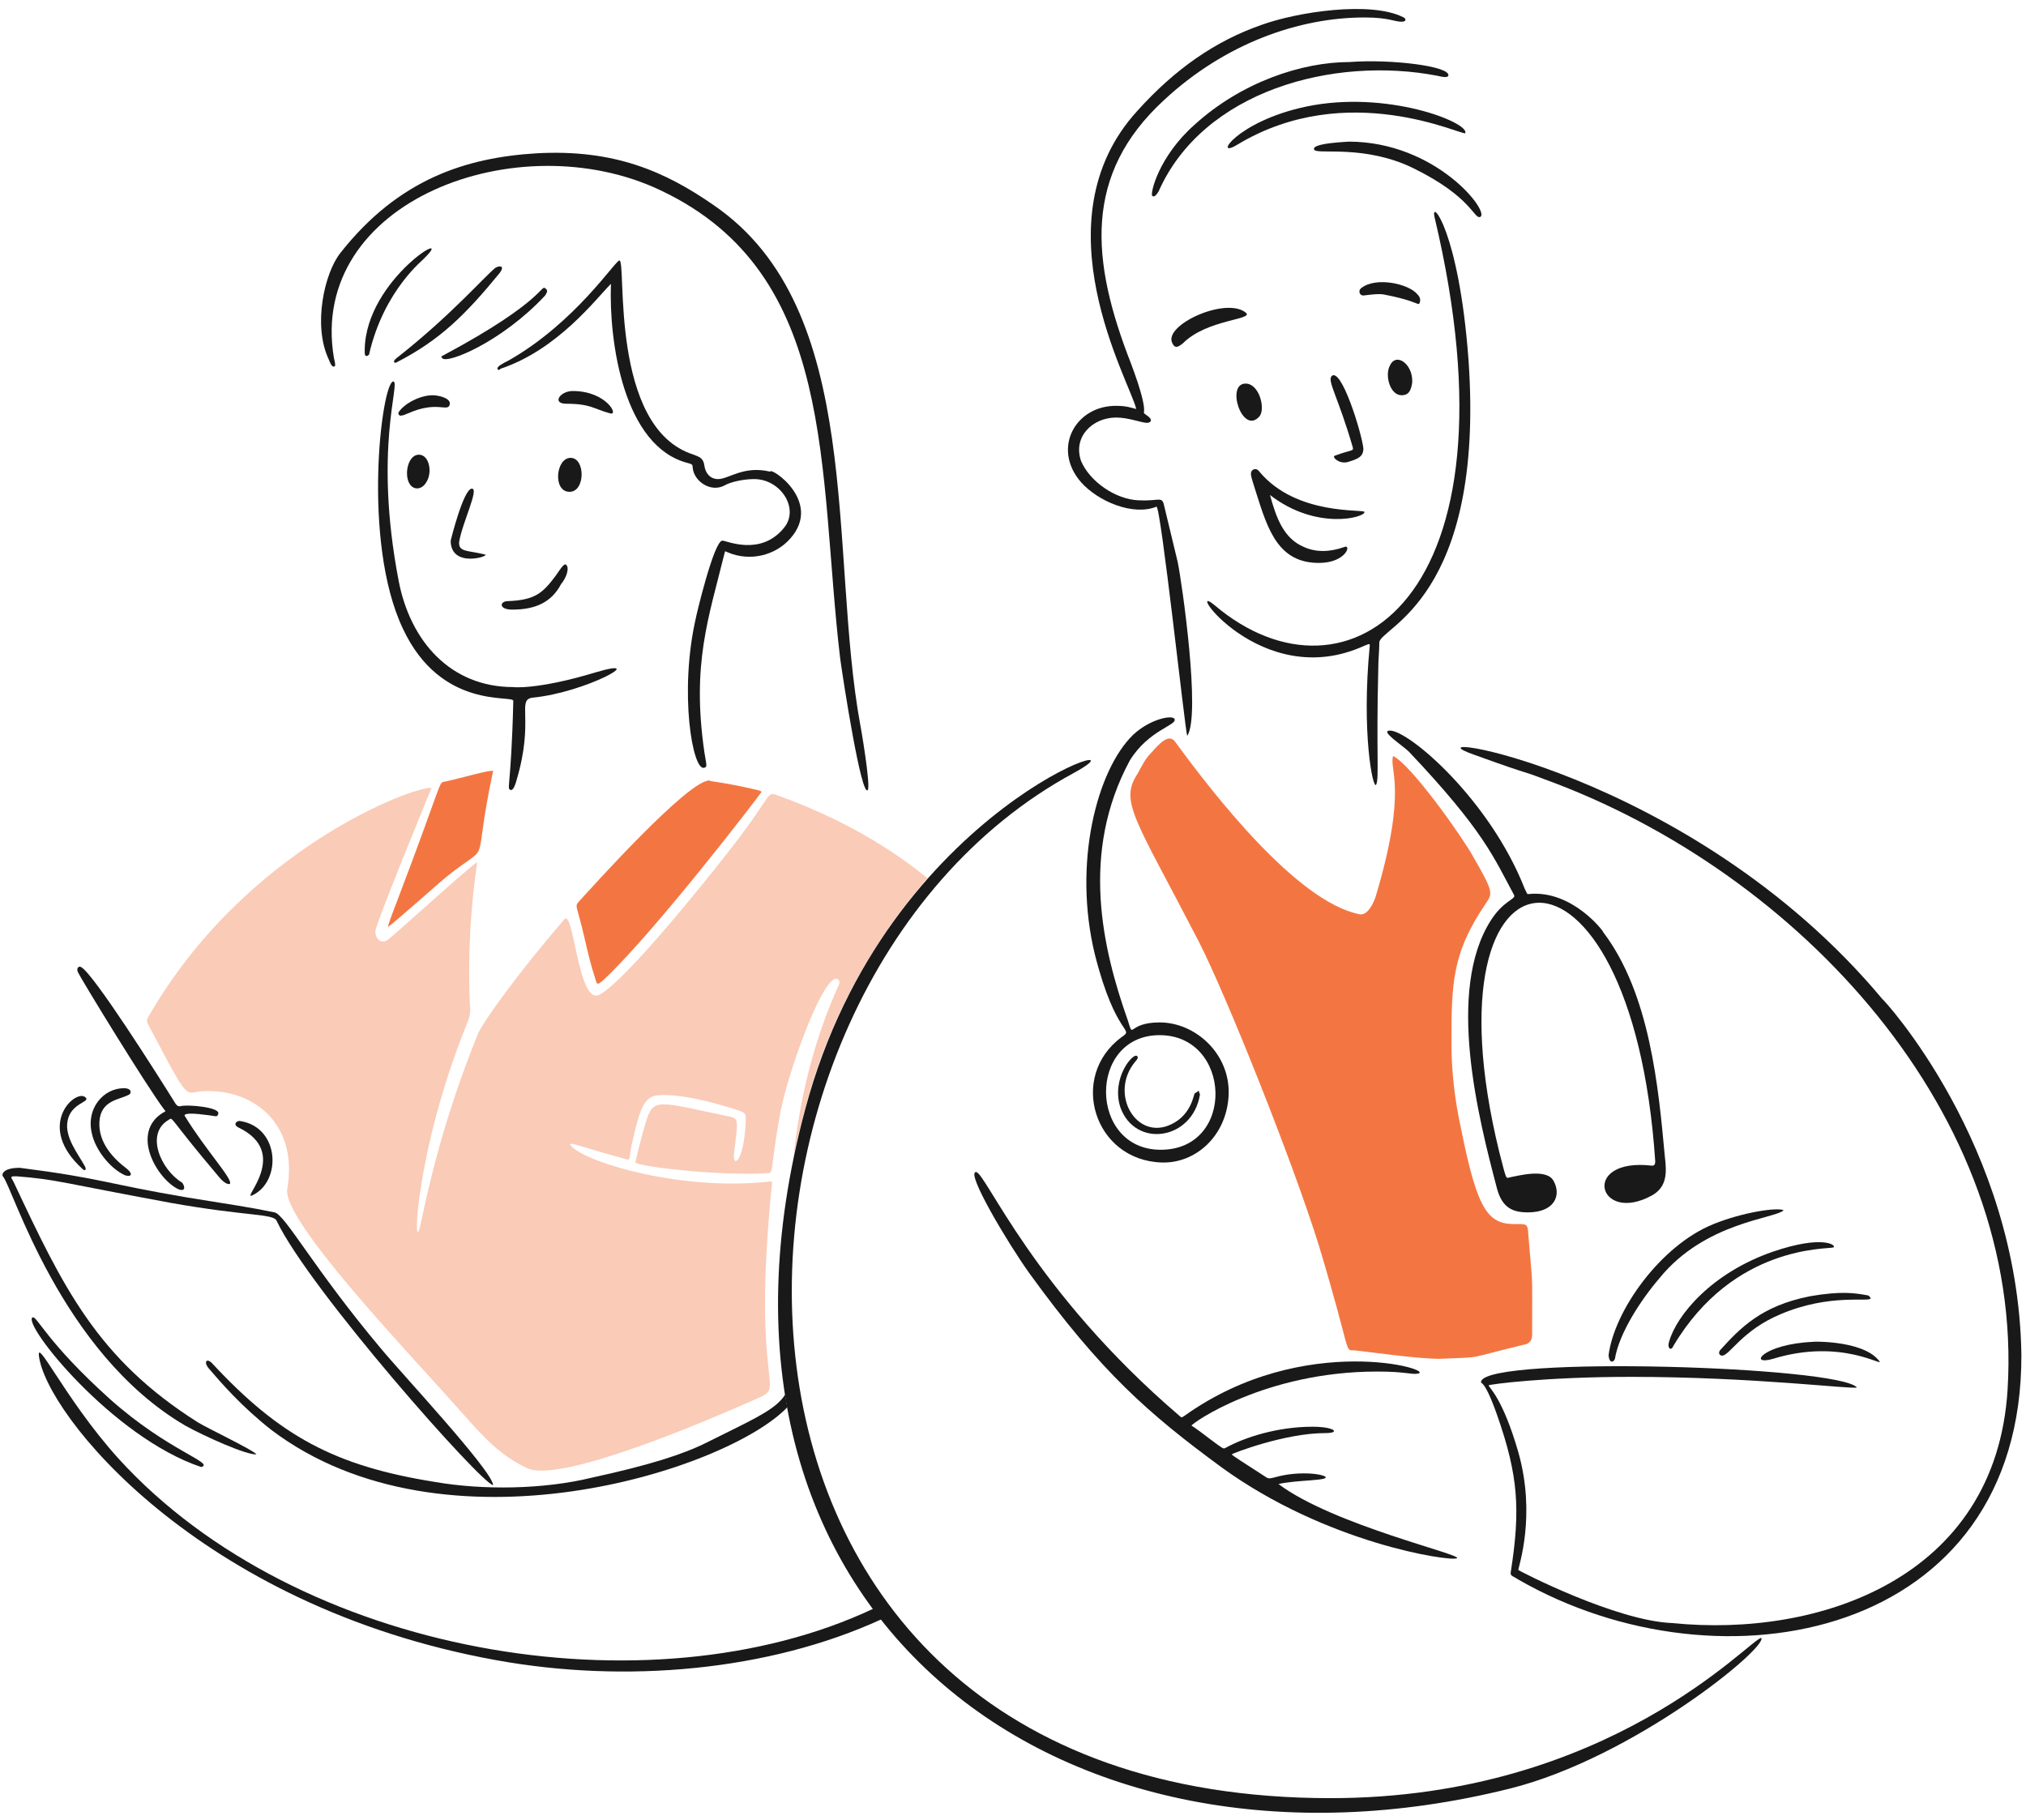 <?xml version="1.0" encoding="UTF-8" standalone="no"?>
<svg
   fill="none"
   viewBox="0 0 600 539"
   id="Doctor-Nurse--Streamline-Brooklyn"
   version="1.1"
   sodipodi:docname="seo-sante-medical-reussite.svg"
   width="600"
   height="539"
   inkscape:version="1.3.2 (091e20e, 2023-11-25, custom)"
   xmlns:inkscape="http://www.inkscape.org/namespaces/inkscape"
   xmlns:sodipodi="http://sodipodi.sourceforge.net/DTD/sodipodi-0.dtd"
   xmlns="http://www.w3.org/2000/svg"
   xmlns:svg="http://www.w3.org/2000/svg">
  <defs
     id="defs1" />
  <sodipodi:namedview
     id="namedview1"
     pagecolor="#ffffff"
     bordercolor="#000000"
     borderopacity="0.25"
     inkscape:showpageshadow="2"
     inkscape:pageopacity="0.0"
     inkscape:pagecheckerboard="0"
     inkscape:deskcolor="#d1d1d1"
     inkscape:zoom="1.4371945"
     inkscape:cx="266.14351"
     inkscape:cy="281.45111"
     inkscape:window-width="1920"
     inkscape:window-height="1009"
     inkscape:window-x="1912"
     inkscape:window-y="-8"
     inkscape:window-maximized="1"
     inkscape:current-layer="doctor-nurse--health-care-doctor-nurse" />
  <desc
     id="desc1">Doctor Nurse Streamline Illustration: https://streamlinehq.com</desc>
  <g
     id="doctor-nurse--health-care-doctor-nurse">
    <g
       id="Group"
       transform="matrix(3.143,0,0,3.143,-14.704,-45.049)"
       style="stroke-width:0.318">
      <path
         id="Vector"
         fill="#38a1ff"
         d="m 76.044,88.779 c 0.3,0.1 0.5,0.1 0.3,0.3 -0.1,0.2 -9.9,13 -14.8,17.6 -0.6,0.5 -0.6,0.5 -0.8,-0.2 -0.4,-1.2 -0.7,-2.5 -1,-3.8 -0.7,-3 -0.9,-2.9 -0.6,-3.3 1.1,-1.2 10.4,-11.6 12.4,-11.5 -0.1,0.1 1.1,0.1 4.5,0.9 z"
         stroke-width="0.318"
         style="fill:#f37642;fill-opacity:1" />
      <path
         id="Vector_2"
         fill="#191919"
         d="m 6.545,124.379 c 7.8,1 8.1,1.5 15.8,2.8 4.3,0.7 5.8,0.9 8.2,1.4 1,0.2 3.7,5.3 10,12.8 1.8,2.2 10.5,11.5 10.6,12.9 -1,0 -17.3,-18.4 -20.4,-24.9 -0.3,-0.7 -2.7,-0.4 -10,-1.7 -10.3,-1.9 -10.7,-2.2 -14.5,-2.5 -0.6,0 -0.6,0 -0.3,0.5 4.7,10 7.9,16.7 17.4,22.7 1,0.6 5.2,2.6 5.5,3 -0.9,0.1 -4.9,-1.7 -6.7,-2.7 -11.8,-6.9 -16.3,-22.6 -17.2,-23.5 -0.1,-0.1 -0.1,-0.8 1.6,-0.8 z"
         stroke-width="0.318" />
      <path
         id="Vector_3"
         fill="#38a1ff"
         d="m 51.144,86.979 c -2.1,9.8 0.1,6.4 -4.3,9.9 -1.1,0.9 -5,4.4 -5.6,4.8 0,-0.3 0.7,-2 0.8,-2.3 4.5,-11.8 3.9,-11.3 4.6,-11.4 1.8,-0.4 4.1,-1.1 4.5,-1 z"
         stroke-width="0.318"
         style="fill:#f37642;fill-opacity:1" />
      <path
         id="Vector_4"
         fill="#191919"
         d="m 21.444,126.379 c -2,-1 -4.5,-5.3 -1.4,-7.2 0.2,-0.1 0.3,-0.1 0.1,-0.3 -1.6,-2.1 -7.9,-12.4 -8.1,-12.9 -0.2,-0.3 -2e-4,-0.7 0.3,-0.5 1.2,0.7 7.1,10 8.9,12.9 0.2,0.2 0.2,0.2 0.4,0.2 0.7,-0.2 3.8,0.1 3.6,0.7 -0.1,0.4 -0.2,0.2 -1.3,0.1 -1.5,-0.2 -2.1,-0.1 -1.8,0.2 1.9,3.1 4.5,5.9 4.2,6.3 -0.1,0.1 -0.5,0 -1,-0.6 -5,-5.9 -4.3,-5.7 -4.8,-5.4 -2.2,1.3 -0.7,4.7 1.3,5.9 0.3,0.4 0.3,0.9 -0.4,0.6 z"
         stroke-width="0.318" />
      <path
         id="Vector_5"
         fill="#191919"
         d="m 23.644,152.579 c -8.4,-2.8 -16.9,-13.5 -15.9,-14.1 0.4,-0.2 1.3,2.3 7.3,7.7 5.5,4.9 9.9,6 8.6,6.4 z"
         stroke-width="0.318" />
      <path
         id="Vector_6"
         fill="#191919"
         d="m 16.844,117.479 c -0.9,0.5 -2.7,0.5 -2.8,2.6 -0.1,2 1.4,3.5 2.6,4.4 0.6,0.5 0.4,0.8 -0.2,0.6 -1.5,-0.7 -2.8,-2.5 -3.1,-3.9 -0.6,-2.4 1.1,-4.3 3,-4.3 0.8,0 0.7,0.5 0.5,0.6 z"
         stroke-width="0.318" />
      <path
         id="Vector_7"
         fill="#191919"
         d="m 28.444,126.979 c -1.1,0.5 3.7,-4 -1.3,-6.4 -0.6,-0.3 -0.1,-0.7 0.2,-0.6 3.7,0.6 3.9,5.7 1.1,7 z"
         stroke-width="0.318" />
      <path
         id="Vector_8"
         fill="#191919"
         d="m 12.644,117.679 c 0.8,0.5 -1.3,0.5 -1.6,2.3 -0.3,1.5 1,3.1 1.6,4.2 0.2,0.3 0.1,0.6 -0.2,0.3 -4.4,-4 -0.8,-7.4 0.2,-6.8 z"
         stroke-width="0.318" />
      <path
         id="Vector_9"
         fill="#191919"
         d="m 85.744,82.679 c -3,-16.4 0.5,-39.2 -13.8,-49 -4.6,-3.2 -9.4,-5.3 -16.7,-4.9 -6.6,0.4 -13,2.4 -18.5,9.4 -1.5,1.9 -2.6,6.8 -1.1,10 0.2,0.5 0.3,0.7 0.5,0.7 0.2,0 0.1,-0.4 0,-0.8 -2.5,-14.8 17.4,-22.2 30.8,-15.8 16.7,7.9 14.8,26.4 16.9,44.1 0.3,2.2 2,13.1 2.6,12.4 0.3,-0.4 -0.7,-6.2 -0.7,-6.1 z"
         stroke-width="0.318" />
      <path
         id="Vector_10"
         fill="#191919"
         d="m 77.244,58.779 c -2.5,-0.6 -3.9,0.7 -4.9,0.7 -0.7,0 -1.2,-0.5 -1.3,-1.3 -0.1,-0.7 -0.5,-0.8 -1,-1 -8,-2.5 -6.3,-18.3 -7,-18.3 -0.4,0 -4.1,5.8 -10.4,9.4 -0.8,0.4 -1.1,0.6 -1.1,0.8 0.1,0.2 0.2,0.1 0.3,0 5.4,-1.8 9,-6.6 10.4,-8 -0.2,5.5 1.2,15.4 7.3,16.9 0.3,0.1 0.4,0.1 0.4,0.4 0.1,1.3 1.7,2.4 3,1.7 0.5,-0.3 1.7,-0.6 2.8,-0.6 2.5,0 4.3,2.8 2.8,4.6 -2.2,2.7 -5.4,1.2 -5.8,1.2 -0.8,0 -2.5,7.2 -2.5,7.3 -1.6,7 -0.3,14.5 0.8,14.1 0.3,-0.1 0.2,-0.2 0,-1.5 -1.2,-8.3 0.4,-12.6 1.9,-18.7 0.1,-0.3 1e-4,-0.2 0.3,-0.1 2.1,0.9 4.5,0.3 5.9,-1.3 3.1,-3.5 -1.9,-6.8 -1.9,-6.3 z"
         stroke-width="0.318" />
      <path
         id="Vector_11"
         fill="#191919"
         d="m 60.844,77.679 c -5.6,1.7 -7.9,1.4 -7.8,1.4 -5.9,0 -9.7,-4.3 -10.8,-10 -2.4,-12.5 0.2,-18.7 -0.5,-18.8 -1.1,0 -3,15.1 0.9,23.3 3.6,7.7 10.4,6.2 10.4,6.8 -0.2,8.4 -0.7,8.3 -0.2,8.4 0.2,0 0.4,-0.5 0.5,-0.9 1.7,-5.7 0,-7.6 1.5,-7.8 5.1,-0.5 11.1,-3.9 6,-2.4 z"
         stroke-width="0.318" />
      <path
         id="Vector_12"
         fill="#191919"
         d="m 42.044,48.079 c -0.5,0.4 -0.1,0.5 0,0.4 4.1,-2.1 6.5,-4.5 9.7,-8.4 0.6,-0.8 -0.1,-0.7 -0.4,-0.5 -1.1,0.9 -4.2,4.5 -9.3,8.5 z"
         stroke-width="0.318" />
      <path
         id="Vector_13"
         fill="#191919"
         d="m 56.144,41.579 c -0.6,-0.6 0.3,0.9 -9.8,6.3 -0.1,0 -0.1,0.1 0,0.2 0.4,0.6 5.6,-1.5 9.7,-5.9 0.1,-0.2 0.3,-0.4 0.1,-0.6 z"
         stroke-width="0.318" />
      <path
         id="Vector_14"
         fill="#191919"
         d="m 44.644,38.679 c 3.2,-3.1 -5.5,1.9 -5.6,8.6 0,0.5 0,0.6 0.2,0.6 0.1,0 0.1,-0.1 0.2,-0.1 1.4,-6.2 5.3,-9.1 5.2,-9.1 z"
         stroke-width="0.318" />
      <path
         id="Vector_15"
         fill="#191919"
         d="m 58.044,67.579 c -0.2,-0.3 -0.7,0.6 -1,1 -1.2,1.6 -1.9,2.3 -4.5,2.4 -0.8,0 -0.9,0.8 0.4,0.8 2.2,0 3.7,-0.7 4.6,-2.4 0.5,-0.6 0.8,-1.5 0.5,-1.8 z"
         stroke-width="0.318" />
      <path
         id="Vector_16"
         fill="#191919"
         d="m 49.144,60.379 c -0.8,0 -2,4.9 -2,4.9 0,2.7 3.9,1.4 3.2,1.3 -1.6,-0.4 -2.5,-0.2 -2.4,-1.2 0.3,-1.8 1.9,-5 1.2,-5 z"
         stroke-width="0.318" />
      <path
         id="Vector_17"
         fill="#191919"
         d="m 58.444,57.479 c -1.4,0 -1.7,3.2 -0.1,3.2 1.5,0 1.5,-3.2 0.1,-3.2 z"
         stroke-width="0.318" />
      <path
         id="Vector_18"
         fill="#191919"
         d="m 44.144,57.179 c -1,0 -1.4,1.8 -0.9,2.7 0.4,0.7 1.2,0.6 1.6,-0.1 0.6,-0.9 0.3,-2.6 -0.7,-2.6 z"
         stroke-width="0.318" />
      <path
         id="Vector_19"
         fill="#191919"
         d="m 62.144,53.279 c 0.9,0.3 -0.3,-2.1 -3.5,-2.1 -1.2,0 -2,1.2 -0.6,1.2 2.3,0 2.6,0.5 4.1,0.9 z"
         stroke-width="0.318" />
      <path
         id="Vector_20"
         fill="#191919"
         d="m 47.044,52.479 c 0.2,-0.6 -1,-0.9 -1.6,-0.9 -1.2,0 -2.7,0.8 -3.2,1.6 -0.1,0.2 0.1,0.4 0.3,0.3 0.2,0 0.3,-0.1 0.6,-0.2 2.7,-1.2 3.7,-0.1 3.9,-0.8 z"
         stroke-width="0.318" />
      <path
         id="Subtract"
         fill="#191919"
         fill-rule="evenodd"
         d="m 86.974,165.925 c 0.25,0.336 0.505,0.668 0.764,0.997 -10.638,4.877 -24.106,6.068 -36.294,3.857 -28.2,-5.1 -42.5,-23.3 -43.1,-28.7 -0.091,-0.772 0.457,0.064 1.532,1.702 h 2e-5 c 1.293,1.971 3.347,5.104 5.968,7.998 16.862,18.548 50,24.1 71.13,14.146 z M 78.657,145.76 c 0.063,0.399 0.131,0.795 0.203,1.188 -5.689,5.955 -32.321,14.467 -48.615,2.131 -2.8,-2.2 -4.7,-4.4 -5.9,-5.8 -0.5,-0.6 -0.2,-1 0.3,-0.5 6.4,6.9 11.6,9.7 21,11.2 4.6,0.8 10.3,0.7 14.8,-0.4 5.5,-1.2 8.6,-2.2 10.8,-3.3 0.609,-0.304 1.172,-0.583 1.693,-0.84 3.296,-1.63 4.913,-2.43 5.719,-3.679 z"
         clip-rule="evenodd"
         stroke-width="0.318" />
      <path
         id="Subtract_2"
         fill="#38a1ff"
         fill-rule="evenodd"
         d="m 92.06,97.082 c -4.636,5.341 -9.119,12.573 -11.516,21.697 -0.425,1.585 -0.794,3.148 -1.11,4.687 0.501,-4.889 1.704,-10.661 4.31,-16.387 0.1,-0.3 -0.1,-0.6 -0.4,-0.5 -1.4,0.5 -4.3,8.5 -5.1,12.4 -0.413,2.205 -0.595,3.63 -0.709,4.525 -0.134,1.054 -0.175,1.375 -0.391,1.375 -4.6,0.3 -12.2,-0.6 -12.6,-1 0,-0.1 0.7,-2.9 0.9,-3.5 0.707,-2.386 0.867,-2.351 5.862,-1.276 0.658,0.142 1.4,0.301 2.238,0.476 0.7,0.2 0.7,0.3 0.3,3.4 -0.2,1.4 0.9,1.1 1.1,-2.9 0,-0.076 0.002,-0.147 0.004,-0.214 0.012,-0.374 0.02,-0.616 -0.404,-0.786 -0.2,-0.1 -5.5,-1.9 -8.1,-1.5 -1.257,0.193 -1.672,2.069 -2.241,4.633 -0.02,0.088 -0.039,0.177 -0.059,0.267 -0.053,0.294 -0.085,0.516 -0.109,0.682 -0.066,0.457 -0.071,0.491 -0.29,0.418 -1.553,-0.407 -2.764,-0.772 -3.639,-1.036 -1.49,-0.45 -2.002,-0.605 -1.561,-0.164 1.6,1.6 10.5,4.2 18.6,3.3 0.122,0 0.197,-0.028 0.238,-0.001 0.092,0.059 0.002,0.401 -0.138,2.001 -1.279,14.209 0.471,16.708 -0.166,17.753 -0.26,0.426 -0.915,0.61 -2.334,1.247 -3.2,1.4 -17.3,7.5 -20.4,6 -2.535,-1.177 -4.168,-3.01 -5.791,-4.831 -0.169,-0.19 -0.339,-0.38 -0.509,-0.569 -0.767,-0.87 -1.762,-1.963 -2.881,-3.194 -5.442,-5.987 -13.834,-15.217 -13.419,-17.706 1.1,-6.3 -3.4,-9.6 -8.2,-9.2 -0.403,0.054 -0.669,0.144 -0.915,0.107 -0.673,-0.101 -1.205,-1.14 -3.985,-6.407 -0.1,-0.2 -0.2,-0.4 0,-0.7 9.1,-15.9 25.1,-21.8 26.7,-21.6 -0.3,0.7 -5.3,12.9 -5.3,13.5 0,0.9 0.7,1.2 1.2,0.8 0.383,-0.306 1.618,-1.406 3.029,-2.662 2.272,-2.023 5.001,-4.453 5.371,-4.638 0,0.045 -0.022,0.2 -0.059,0.458 -0.21,1.473 -0.896,6.289 -0.641,12.842 0,0.055 0.007,0.12 0.015,0.197 0.035,0.34 0.093,0.905 -0.315,1.803 -4.8,11.9 -5.1,21.8 -4.4,19.1 0.054,-0.237 0.117,-0.53 0.192,-0.876 0.617,-2.859 2.007,-9.306 5.308,-17.424 0.5,-1.1 3.7,-5.6 8.1,-10.7 0.376,-0.459 0.664,0.876 1.018,2.516 0.494,2.287 1.116,5.167 2.282,4.584 2.5,-1.3 10.4,-11.2 12.1,-13.4 1.737,-2.194 2.659,-3.573 3.215,-4.405 0.661,-0.988 0.805,-1.204 1.185,-1.095 5.631,1.997 10.424,4.649 14.416,7.903 z"
         clip-rule="evenodd"
         stroke-width="0.318"
         style="fill:#facbb7;fill-opacity:1" />
    </g>
    <g
       id="Group_2"
       transform="matrix(3.143,0,0,3.143,-14.704,-45.049)"
       style="stroke-width:0.318">
      <path
         id="Vector_21"
         fill="#38a1ff"
         d="m 140.344,142.379 c -2.3,0 -6.9,-0.7 -8.1,-0.8 -0.9,0 -0.2,0.4 -3.3,-9.9 -2.5,-8 -8.7,-23.5 -11.3,-28.6 -6,-11.6 -7.5,-13.2 -5.8,-15.8 0.4,-0.7 0.7,-1.4 1.3,-2 0.8,-0.9 1.7,-1.9 2.3,-1 3.5,4.8 11.4,15 17.3,16.2 0.8,0.2 1.4,-1.1 1.6,-1.8 3,-10.1 1.2,-11.8 1.6,-13.1 1.7,0.8 6.5,7.6 7.5,9.4 1.9,3.3 1.9,3.5 1.3,4.4 -3.3,4.8 -3.3,7.7 -3.3,13.4 0,2.4 0.3,5.2 0.9,7.9 1.6,8 2.6,9.1 5.4,9 0.8,0 0.8,0.1 0.9,0.5 0.5,6.2 0.4,3.2 0.4,9.9 0,0.4 -0.1,0.7 -0.5,0.9 -6.2,1.5 -3.8,1.2 -8.2,1.4 z"
         stroke-width="0.318"
         style="fill:#f37642;fill-opacity:1" />
      <path
         id="Vector_22"
         fill="#191919"
         d="m 170.644,168.679 c -1,0 -14.3,15.1 -40.6,15.1 -64.2,0 -61.9,-76.2 -24.2,-96.6 8.3,-4.5 -17.6,2.8 -25.3,31.7 -12.7,47.4 23.9,74.6 66.4,64 11.6,-2.9 24.2,-13.2 23.7,-14.2 z"
         stroke-width="0.318" />
      <path
         id="Vector_23"
         fill="#191919"
         d="m 182.045,108.479 c -18.2,-21.8 -46.201,-25.7 -38.401,-23 6.1,2.2 3.7,1.2 6.6,2.3 23.9,8.7 45.2,31.6 43.6,57.5 -1.1,17.8 -17.8,23.4 -31.6,22 -5.3,-0.2 -14.4,-4.9 -14.5,-5 0,-0.3 1.7,-5.1 0,-11.1 -1.5,-5.2 -2.8,-6.1 -2.8,-6.3 0.1,-0.1 5.4,-0.8 13.4,-0.8 11.6,0 20.9,1.2 21.3,1 -1.7,-2 -34.5,-3 -35.4,-0.6 -0.1,0.4 0.2,-0.5 1.5,3.2 2,5.7 2.201,8.9 1.301,14.7 -0.1,0.5 0.099,0.4 0.699,0.8 19.1,11 47.5,5.5 47.4,-21.2 -0.3,-19.8 -13.099,-33.6 -13.099,-33.5 z"
         stroke-width="0.318" />
      <path
         id="Vector_24"
         fill="#191919"
         d="m 148.745,98.579 c -0.2,0 -0.101,0.1 -0.401,-0.5 -3.3,-8.4 -10.9,-14.9 -12.7,-14.9 -1,0 1.2,1.4 1.8,2 7.1,7.5 8,10 9.9,13.5 0.2,0.4 -1,0.5 -2.2,2.4 -4.2,6.6 -1.199,18.5 0.601,25.3 0.5,1.8 1.499,2.2 2.899,2.2 2.5,0 3.201,-1.6 2.401,-3 -0.7,-1.2 -3.501,-0.4 -4.101,-0.3 -0.4,0.1 -0.3,0.3 -1,-2.4 -7.5,-30.7 12.5,-32.2 14.7,0.9 0,0.3 -0.1,0.4 -0.3,0.4 -6.8,-0.8 -5.1,5.6 0,2.8 1.4,-0.8 1.401,-2.1 1.201,-3.7 -0.6,-6.5 -1.4,-15.3 -5.8,-21.1 0.1,0 -2.9,-4 -7,-3.6 z"
         stroke-width="0.318" />
      <path
         id="Vector_25"
         fill="#191919"
         d="m 106.544,59.779 c 1.6,1.8 4.9,3.2 7.1,2.3 0.4,-0.2 2.7,21.1 2.9,21.6 1.3,-1.9 -0.5,-14.5 -0.9,-16.4 l -1.3,-5.4 c -0.2,-0.8 -0.5,-0.3 -2.4,-0.4 -2.2,-0.1 -4.6,-1.8 -5.4,-3.7 -0.8,-2.3 1.1,-4.1 3.3,-4.1 1.2,0 2.4,0.5 2.9,0.5 0.4,0 0.6,-0.3 0,-0.7 -0.8,-0.6 0.6,0.7 -1.5,-4.9 -3.8,-9.7 -4.5,-17.8 3.1,-24.8 5.8,-5.4 12.8,-7.8 18.9,-7.8 2.3,0 2.8,0.4 3.5,0.4 0.5,0 0.4,-0.3 0.2,-0.4 -3.1,-1.6 -10.1,-0.5 -13.4,0.7 -4.3,1.5 -8.1,4.1 -11.7,8.1 -9.5,10.4 -0.7,25.5 -0.1,28.1 -0.4,-0.1 -0.9,-0.3 -1.8,-0.3 -3.9,-0.1 -6.2,4 -3.4,7.2 z"
         stroke-width="0.318" />
      <path
         id="Vector_26"
         fill="#191919"
         d="m 96.644,124.779 c -1,0 3,6.7 5,9.5 6.8,9.4 11.3,13.3 18.1,18.3 9.9,7.2 21.5,8.9 22.2,8.6 0.8,-0.3 -11.6,-3.1 -16.8,-7 1.7,-0.4 4.9,-0.3 4.4,-0.7 -0.5,-0.3 -2.1,-0.4 -3.5,-0.2 -1.3,0.2 -1.7,0.5 -2,0.3 -2.3,-1.5 -3.3,-2.1 -3.3,-2.2 0.1,-0.1 5,-2 8.8,-2 1.5,0 0.9,-0.6 -1.2,-0.6 -3.3,0 -6.4,1 -8.2,2 -0.2,0.1 -0.2,0.1 -1.4,-0.8 -1.7,-1.3 -1.8,-1.3 -1.8,-1.3 0,-0.2 6.9,-5.1 17.5,-5.1 2.7,0 3.2,0.3 3.8,0.2 2,-0.3 -10.7,-4.1 -22,4 -0.2,0.1 -0.2,0.2 -0.4,0 -13.8,-11.8 -18.3,-23 -19.2,-23 z"
         stroke-width="0.318" />
      <path
         id="Vector_27"
         fill="#191919"
         d="m 115.344,82.079 c -0.2,-0.4 -2.3,0 -3.9,1.5 -3.4,3.3 -5.7,12.1 -3.6,20.7 2,7.9 3.8,6.9 2.5,7.8 -5,3.7 -2.6,11.6 3.8,11.8 3.2,0.1 6.1,-2.5 6.3,-6.3 0.2,-3.9 -3.1,-6.9 -6.5,-6.9 -3.1,0 -2.4,1.7 -3,-0.2 -2.4,-6.8 -4.5,-15.8 0.2,-24.5 1.8,-2.9 4.5,-3.3 4.2,-3.9 z m -1.3,40.6 c -6.8,0 -6.9,-10.8 -0.1,-10.8 6.8,0 7.2,10.8 0.1,10.8 z"
         stroke-width="0.318" />
      <path
         id="Vector_28"
         fill="#191919"
         d="m 143.044,48.179 c -0.9,-12.1 -3.6,-15.2 -3.2,-13.4 8.6,36.1 -8.3,47.1 -20.7,36.6 -3.1,-2.6 4.3,8.3 14.1,3.8 0.5,-0.2 0.5,-0.2 0.5,0 -0.8,8.2 0.3,13.6 0.6,13.1 0.3,-0.6 0,-2.9 0.2,-10.8 0,-1 0.1,-1.8 0.1,-2.6 0,-1.4 10,-4.1 8.4,-26.7 z"
         stroke-width="0.318" />
      <path
         id="Vector_29"
         fill="#191919"
         d="m 117.244,26.079 c -3.4,3 -4.2,6.5 -4,6.7 0.2,0.2 0.4,-0.1 0.6,-0.4 4.2,-9.5 16.5,-12.8 26.3,-10.9 0.4,0.1 0.9,0.2 1,0 0.3,-0.9 -5.4,-1.6 -9.3,-1.3 -4.5,0 -10.2,1.9 -14.6,5.9 z"
         stroke-width="0.318" />
      <path
         id="Vector_30"
         fill="#191919"
         d="m 123.344,58.779 c -0.2,-0.3 -0.5,-0.3 -0.7,-0.1 -0.2,0.3 -0.099,0.5 0.401,2.1 1.1,3.5 2.099,6.6 5.899,6.6 2.6,0 3.1,-1.8 2.4,-1.5 -1.4,0.5 -2.699,0.5 -3.799,0 -1.9,-0.8 -2.601,-2.7 -3.201,-4.9 4.4,3.4 9,2.1 8.9,1.6 0,-0.3 -6.4,0.4 -9.9,-3.8 z"
         stroke-width="0.318" />
      <path
         id="Vector_31"
         fill="#191919"
         d="m 166.144,129.679 c -5,2 -9.4,8.2 -9.9,12.4 0.1,0.8 0.5,0.6 0.6,0.3 0.4,-2.4 2.4,-5.5 4.2,-7.6 4.3,-5.3 10.9,-5.6 11.7,-6.4 -0.6,-0.3 -3.9,0.2 -6.6,1.3 z"
         stroke-width="0.318" />
      <path
         id="Vector_32"
         fill="#191919"
         d="m 127.744,24.379 c -6.6,1.4 -8.8,5 -6.5,3.6 10.4,-6.3 21.3,-0.8 21.5,-1.1 0.4,-1 -7.4,-4.1 -15,-2.5 z"
         stroke-width="0.318" />
      <path
         id="Vector_33"
         fill="#191919"
         d="m 171.744,132.279 c -5.8,2 -9.1,6 -9.8,8.5 -0.2,0.6 0.2,0.9 0.4,0.4 5.7,-9.6 14.6,-9.1 15.1,-9.3 0.3,-0.2 -1,-1.2 -5.7,0.4 z"
         stroke-width="0.318" />
      <path
         id="Vector_34"
         fill="#191919"
         d="m 128.544,28.479 c 0.4,0.4 4.8,-0.5 9.3,1.7 5.5,2.7 5.7,4.8 6.3,4.6 1,-0.4 -4.1,-7.1 -12.4,-7.1 0.5,0 -3.8,0.1 -3.2,0.8 z"
         stroke-width="0.318" />
      <path
         id="Vector_35"
         fill="#191919"
         d="m 180.545,136.379 c -1.1,-0.2 -2.401,-0.4 -5.301,0.1 -4.6,0.9 -6.6,3 -8.5,5.1 -0.2,0.3 0,0.5 0.2,0.5 0.7,0 1.9,-2.4 5.5,-3.9 4.7,-2 8.4,-1.1 8.5,-1.5 -0.1,-0.2 -0.199,-0.3 -0.399,-0.3 z"
         stroke-width="0.318" />
      <path
         id="Vector_36"
         fill="#191919"
         d="m 122.044,43.779 c -1.9,-1.5 -7.8,1.2 -6.9,2.9 0.2,0.4 0.4,0.5 1,0 2.3,-2.3 6.8,-2.2 5.9,-2.9 z"
         stroke-width="0.318" />
      <path
         id="Vector_37"
         fill="#191919"
         d="m 130.144,49.779 c -0.4,0.5 0.6,1.9 2,6.7 0.1,0.4 -0.1,0.2 -1.7,0.8 -0.3,0.1 0.4,0.8 1.2,0.6 1,-0.3 1.5,-0.5 1.5,-1.3 -0.2,-1.6 -2.1,-7.7 -3,-6.8 z"
         stroke-width="0.318" />
      <path
         id="Vector_38"
         fill="#191919"
         d="m 175.545,140.779 c -4.8,0.2 -6.201,2.3 -3.801,1.6 6.5,-2 10.6,0.9 10,0.2 -1.6,-2.1 -6.999,-1.8 -6.199,-1.8 z"
         stroke-width="0.318" />
      <path
         id="Vector_39"
         fill="#191919"
         d="m 122.045,50.479 c -1.9,0 -0.301,4.9 1.299,3.1 0.6,-0.7 0.001,-3.1 -1.299,-3.1 z"
         stroke-width="0.318" />
      <path
         id="Vector_40"
         fill="#191919"
         d="m 138.244,42.079 c -0.8,-1 -3.9,-1.7 -5.3,-0.6 -0.3,0.2 -0.2,0.7 0.2,0.7 0.1,0 1.3,-0.2 1.9,-0.1 2.6,0.5 3.1,0.9 3.3,0.9 0,0.1 0.4,-0.4 -0.1,-0.9 z"
         stroke-width="0.318" />
      <path
         id="Vector_41"
         fill="#191919"
         d="m 135.644,48.779 c -0.5,0.9 0,2.8 1.1,2.8 0.7,0 0.9,-0.5 1,-1.2 0.1,-1.7 -1.5,-2.9 -2.1,-1.6 z"
         stroke-width="0.318" />
      <path
         id="Vector_42"
         fill="#191919"
         d="m 117.744,117.479 c 0,-0.1 -0.1,-0.2 -0.1,-0.3 0,-0.1 0,-0.1 -0.1,0 -0.1,0.1 -0.2,0.1 -0.3,0.2 -0.1,0.1 -0.3,2 -2.2,2.9 -3.3,1.6 -5.9,-2.9 -3.4,-5.9 0.2,-0.2 0.3,-0.4 0.2,-0.5 -0.3,-0.5 -2.5,2 -1.6,4.8 1.4,3.9 6.8,3.1 7.5,-1.2 z"
         stroke-width="0.318" />
    </g>
  </g>
</svg>
